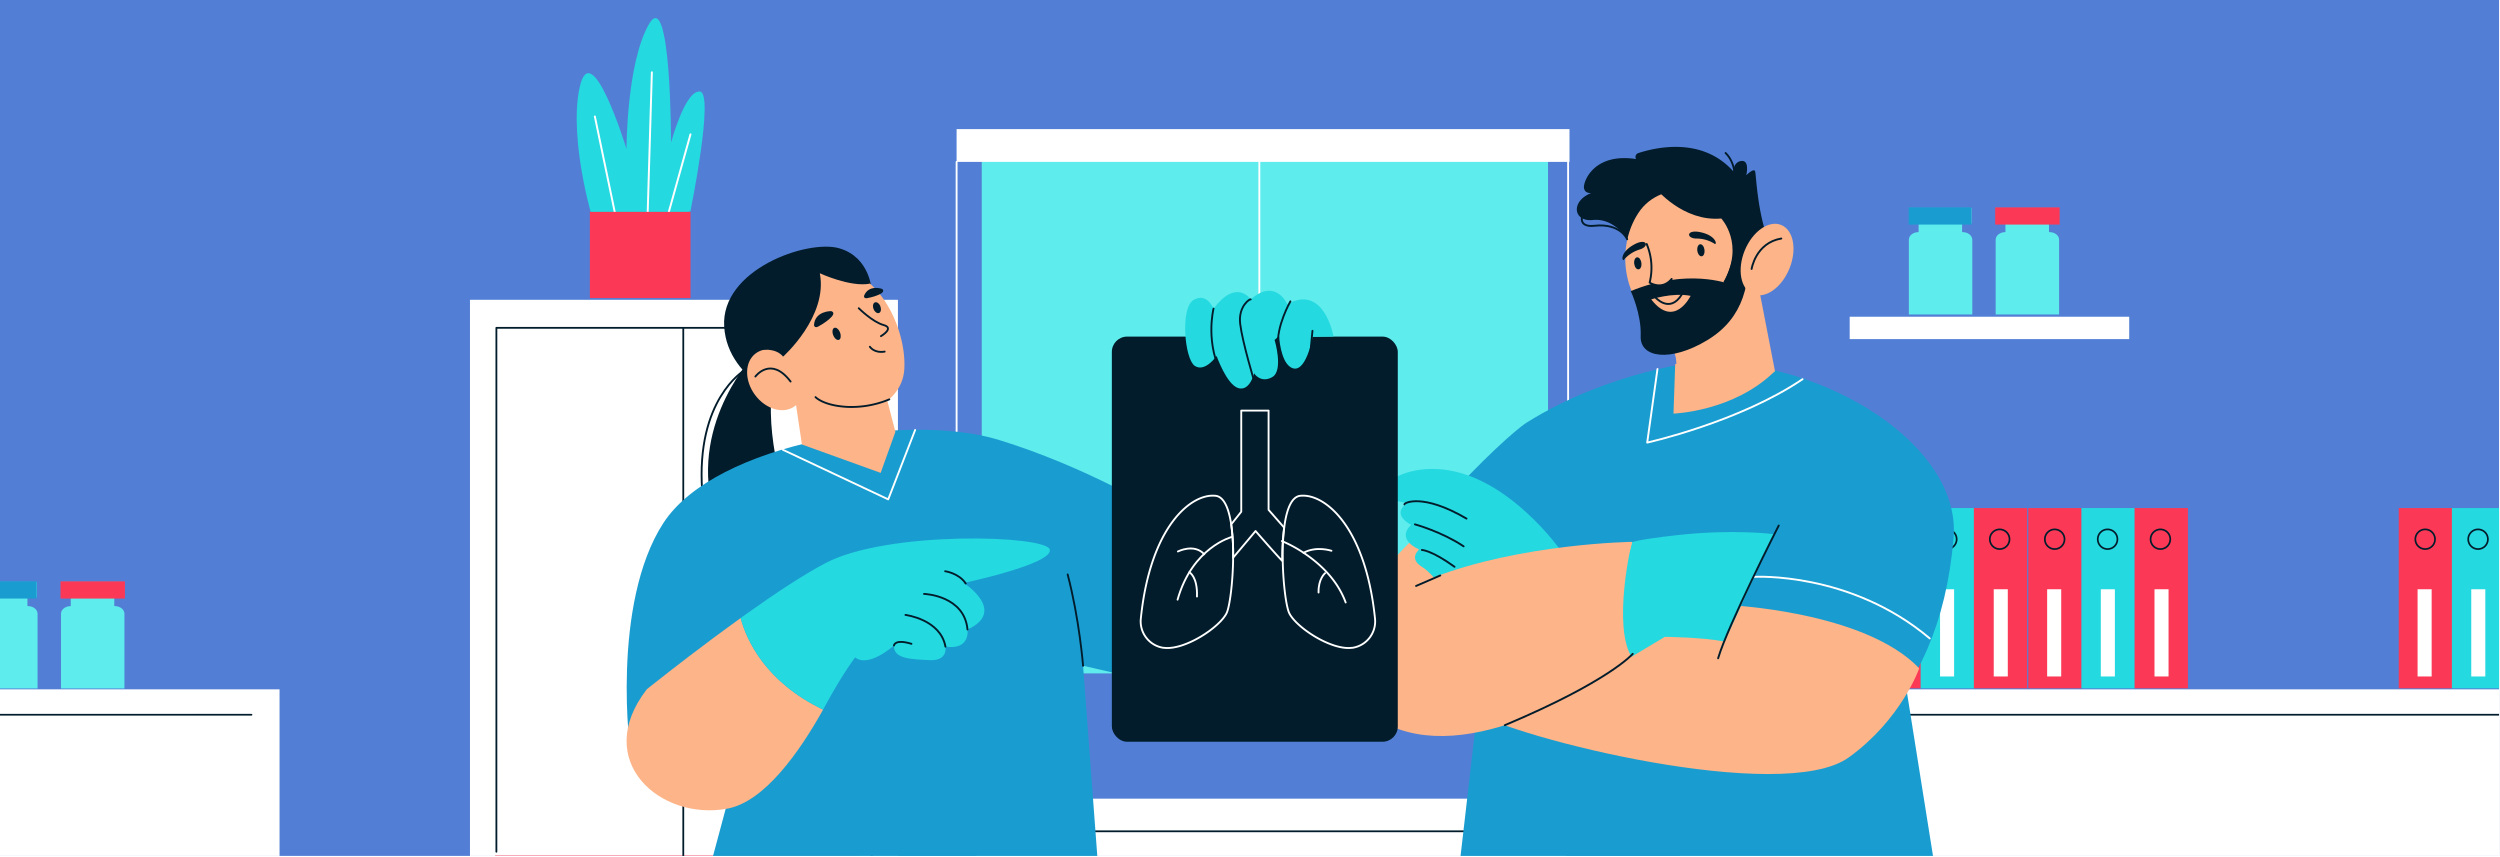 <svg id="b7235fc8-32f9-43ad-bdc2-ae3931f350e9" data-name="Layer 1" xmlns="http://www.w3.org/2000/svg" xmlns:xlink="http://www.w3.org/1999/xlink" viewBox="0 0 1458.54 500"><defs><style>.ae0f6f3f-0fbf-40db-8862-568ce3cbe487,.b12ce8f8-d78d-4b20-a184-ca538efd1ff7,.b20a6507-928a-4d8c-8a3a-213255d9606a,.b310e6fd-37ef-4076-8c6c-ac2ab5a0a083,.b7544c91-bd0a-4de9-b6ba-de9591899255,.b7b33ffb-97fa-4c37-929e-160f6db8621d,.f4f0efb4-313c-45e6-963c-659fc927d0f8,.f6d0f720-45a8-4331-ab18-350d93068bcd,.f70bc809-8f0a-45de-aeba-6183bc3aeb8a{fill:none;}.e7008515-dd9c-4e51-ab96-dd037eace9bb{clip-path:url(#b3b69c15-c5d4-4eb7-ae17-9bc0522235e2);}.a0295dea-b24e-43de-aa24-809e97b3fb0a{fill:#527fd5;}.e53e68f2-0af8-4147-992a-6a979e6e5130{fill:#5feced;}.ac39d3e6-7dca-46ec-b606-1f4c22f248c6{fill:#fff;}.b20a6507-928a-4d8c-8a3a-213255d9606a,.b310e6fd-37ef-4076-8c6c-ac2ab5a0a083,.b7b33ffb-97fa-4c37-929e-160f6db8621d{stroke:#fff;}.a4e7cc4d-670c-460d-ac1d-95d84d9ce7e4,.ae0f6f3f-0fbf-40db-8862-568ce3cbe487,.b12ce8f8-d78d-4b20-a184-ca538efd1ff7,.b20a6507-928a-4d8c-8a3a-213255d9606a,.b310e6fd-37ef-4076-8c6c-ac2ab5a0a083,.b7544c91-bd0a-4de9-b6ba-de9591899255,.b7b33ffb-97fa-4c37-929e-160f6db8621d,.f4f0efb4-313c-45e6-963c-659fc927d0f8,.f6d0f720-45a8-4331-ab18-350d93068bcd{stroke-linecap:round;stroke-linejoin:round;}.ae0f6f3f-0fbf-40db-8862-568ce3cbe487,.b20a6507-928a-4d8c-8a3a-213255d9606a{stroke-width:1.1px;}.f72ee8e0-1712-4ac7-8968-62283b65f62f{fill:#25d9e0;}.b310e6fd-37ef-4076-8c6c-ac2ab5a0a083{stroke-width:1.14px;}.fc13a0f6-f6c4-48f1-b0e8-ad30a0491a6b{fill:#fb3957;}.a4e7cc4d-670c-460d-ac1d-95d84d9ce7e4,.ae0f6f3f-0fbf-40db-8862-568ce3cbe487,.b12ce8f8-d78d-4b20-a184-ca538efd1ff7,.b7544c91-bd0a-4de9-b6ba-de9591899255,.f4f0efb4-313c-45e6-963c-659fc927d0f8,.f6d0f720-45a8-4331-ab18-350d93068bcd{stroke:#021c2b;}.b7544c91-bd0a-4de9-b6ba-de9591899255{stroke-width:1.06px;}.f6d0f720-45a8-4331-ab18-350d93068bcd{stroke-width:1.05px;}.b0ca4f7a-014b-4036-b18d-36ec61233982{fill:#199dd0;}.a0745da1-e782-42cc-a7b9-e6d059b634df{fill:#021c2b;}.a4e7cc4d-670c-460d-ac1d-95d84d9ce7e4,.a54d9f7f-2bf3-4200-baba-2a342365e4a2{fill:#fcb488;}.a4e7cc4d-670c-460d-ac1d-95d84d9ce7e4,.b7b33ffb-97fa-4c37-929e-160f6db8621d,.f4f0efb4-313c-45e6-963c-659fc927d0f8{stroke-width:1.12px;}</style><clipPath id="b3b69c15-c5d4-4eb7-ae17-9bc0522235e2"><rect class="f70bc809-8f0a-45de-aeba-6183bc3aeb8a" x="-0.68" y="-0.36" width="1458.67" height="499.71"/></clipPath></defs><title>Artboard 4</title><g class="e7008515-dd9c-4e51-ab96-dd037eace9bb"><rect class="a0295dea-b24e-43de-aa24-809e97b3fb0a" x="-6.36" y="-83.71" width="1486.49" height="616.93"/><rect class="e53e68f2-0af8-4147-992a-6a979e6e5130" x="572.77" y="86.05" width="330.37" height="306.81"/><rect class="ac39d3e6-7dca-46ec-b606-1f4c22f248c6" x="558.1" y="75.33" width="357.57" height="19.12"/><line class="b20a6507-928a-4d8c-8a3a-213255d9606a" x1="734.72" y1="84.89" x2="734.72" y2="327.43"/><line class="b20a6507-928a-4d8c-8a3a-213255d9606a" x1="558.1" y1="94.45" x2="558.1" y2="267.63"/><line class="b20a6507-928a-4d8c-8a3a-213255d9606a" x1="914.86" y1="93.95" x2="914.86" y2="245.57"/><path class="f72ee8e0-1712-4ac7-8968-62283b65f62f" d="M348.75,135.37c-1.86-.62-17.39-53.4-10.56-84.45s27.32,36,27.32,36,0-49.68,13-72.66,13,68.93,13,68.93,8.08-30.43,16.77-29.81-5.49,69.95-5.49,69.95Z"/><polyline class="b310e6fd-37ef-4076-8c6c-ac2ab5a0a083" points="347.04 67.95 361.71 138.42 377.45 138.06 380.31 42.19"/><line class="b310e6fd-37ef-4076-8c6c-ac2ab5a0a083" x1="402.83" y1="78.39" x2="387.84" y2="132.08"/><rect class="fc13a0f6-f6c4-48f1-b0e8-ad30a0491a6b" x="344.13" y="123.6" width="58.73" height="50.29"/><rect class="ac39d3e6-7dca-46ec-b606-1f4c22f248c6" x="274.19" y="174.92" width="249.68" height="538.52"/><rect class="fc13a0f6-f6c4-48f1-b0e8-ad30a0491a6b" x="288.85" y="499.13" width="212.15" height="247.47"/><polyline class="b7544c91-bd0a-4de9-b6ba-de9591899255" points="289.6 496.92 289.6 191.25 508.6 191.25 508.6 500.23"/><line class="f6d0f720-45a8-4331-ab18-350d93068bcd" x1="398.64" y1="191.38" x2="398.64" y2="671.07"/><path class="f6d0f720-45a8-4331-ab18-350d93068bcd" d="M386.09,432.66h0a4.09,4.09,0,0,1-4.09-4.09v-32.5a4.1,4.1,0,0,1,4.09-4.1h0a4.1,4.1,0,0,1,4.09,4.1v32.5A4.09,4.09,0,0,1,386.09,432.66Z"/><rect class="fc13a0f6-f6c4-48f1-b0e8-ad30a0491a6b" x="1089.55" y="296.41" width="31.1" height="105.17"/><rect class="ac39d3e6-7dca-46ec-b606-1f4c22f248c6" x="1100.55" y="343.78" width="8.2" height="50.88"/><path class="b12ce8f8-d78d-4b20-a184-ca538efd1ff7" d="M1099.25,314.59a5.74,5.74,0,1,0,5.74-5.74A5.74,5.74,0,0,0,1099.25,314.59Z"/><rect class="f72ee8e0-1712-4ac7-8968-62283b65f62f" x="1120.56" y="296.41" width="31.1" height="105.17"/><rect class="ac39d3e6-7dca-46ec-b606-1f4c22f248c6" x="1131.86" y="343.78" width="8.2" height="50.88"/><path class="b12ce8f8-d78d-4b20-a184-ca538efd1ff7" d="M1130.07,314.59a5.74,5.74,0,1,0,5.74-5.74A5.74,5.74,0,0,0,1130.07,314.59Z"/><rect class="fc13a0f6-f6c4-48f1-b0e8-ad30a0491a6b" x="1151.58" y="296.41" width="31.1" height="105.17"/><rect class="ac39d3e6-7dca-46ec-b606-1f4c22f248c6" x="1163.18" y="343.78" width="8.2" height="50.88"/><path class="b12ce8f8-d78d-4b20-a184-ca538efd1ff7" d="M1160.9,314.59a5.74,5.74,0,1,0,5.74-5.74A5.74,5.74,0,0,0,1160.9,314.59Z"/><rect class="ac39d3e6-7dca-46ec-b606-1f4c22f248c6" x="980.22" y="402.16" width="507.45" height="185.81"/><line class="b12ce8f8-d78d-4b20-a184-ca538efd1ff7" x1="1062.22" y1="416.99" x2="1471.31" y2="416.99"/><rect class="fc13a0f6-f6c4-48f1-b0e8-ad30a0491a6b" x="1183.34" y="296.41" width="31.1" height="105.17"/><rect class="ac39d3e6-7dca-46ec-b606-1f4c22f248c6" x="1194.34" y="343.78" width="8.2" height="50.88"/><path class="b12ce8f8-d78d-4b20-a184-ca538efd1ff7" d="M1193,314.59a5.74,5.74,0,1,0,5.74-5.74A5.74,5.74,0,0,0,1193,314.59Z"/><rect class="f72ee8e0-1712-4ac7-8968-62283b65f62f" x="1214.36" y="296.41" width="31.1" height="105.17"/><rect class="ac39d3e6-7dca-46ec-b606-1f4c22f248c6" x="1225.65" y="343.78" width="8.2" height="50.88"/><path class="b12ce8f8-d78d-4b20-a184-ca538efd1ff7" d="M1223.86,314.59a5.74,5.74,0,1,0,5.74-5.74A5.74,5.74,0,0,0,1223.86,314.59Z"/><rect class="fc13a0f6-f6c4-48f1-b0e8-ad30a0491a6b" x="1245.37" y="296.41" width="31.1" height="105.17"/><rect class="ac39d3e6-7dca-46ec-b606-1f4c22f248c6" x="1256.97" y="343.78" width="8.2" height="50.88"/><path class="b12ce8f8-d78d-4b20-a184-ca538efd1ff7" d="M1254.69,314.59a5.74,5.74,0,1,0,5.74-5.74A5.74,5.74,0,0,0,1254.69,314.59Z"/><rect class="fc13a0f6-f6c4-48f1-b0e8-ad30a0491a6b" x="1399.46" y="296.41" width="31.1" height="105.17"/><rect class="ac39d3e6-7dca-46ec-b606-1f4c22f248c6" x="1410.46" y="343.78" width="8.2" height="50.88"/><path class="b12ce8f8-d78d-4b20-a184-ca538efd1ff7" d="M1409.15,314.59a5.74,5.74,0,1,0,5.74-5.74A5.74,5.74,0,0,0,1409.15,314.59Z"/><rect class="f72ee8e0-1712-4ac7-8968-62283b65f62f" x="1430.47" y="296.41" width="31.1" height="105.17"/><rect class="ac39d3e6-7dca-46ec-b606-1f4c22f248c6" x="1441.77" y="343.78" width="8.2" height="50.88"/><path class="b12ce8f8-d78d-4b20-a184-ca538efd1ff7" d="M1440,314.59a5.74,5.74,0,1,0,5.74-5.74A5.74,5.74,0,0,0,1440,314.59Z"/><rect class="ac39d3e6-7dca-46ec-b606-1f4c22f248c6" x="-344.36" y="402.16" width="507.45" height="185.81"/><line class="b12ce8f8-d78d-4b20-a184-ca538efd1ff7" x1="-262.37" y1="416.99" x2="146.72" y2="416.99"/><rect class="ac39d3e6-7dca-46ec-b606-1f4c22f248c6" x="569.67" y="465.94" width="344.16" height="100.32"/><line class="b7544c91-bd0a-4de9-b6ba-de9591899255" x1="586.01" y1="485" x2="914.59" y2="485"/><path class="e53e68f2-0af8-4147-992a-6a979e6e5130" d="M1144.93,135.41h-.21v-5h5.46v-9.11h-36.42v9.11h5.58v5c-3.14,0-5.68,2-5.68,4.4v43.67h37V139.81C1150.63,137.38,1148.08,135.41,1144.93,135.41Z"/><path class="e53e68f2-0af8-4147-992a-6a979e6e5130" d="M1195.62,135.41h-.21v-5h5.45v-9.11h-36.41v9.11H1170v5c-3.14,0-5.69,2-5.69,4.4v43.67h37V139.81C1201.32,137.38,1198.77,135.41,1195.62,135.41Z"/><rect class="ac39d3e6-7dca-46ec-b606-1f4c22f248c6" x="1079.14" y="184.79" width="163.07" height="13.05"/><rect class="b0ca4f7a-014b-4036-b18d-36ec61233982" x="1113.55" y="120.98" width="36.58" height="10.04"/><rect class="fc13a0f6-f6c4-48f1-b0e8-ad30a0491a6b" x="1164.03" y="120.98" width="37.6" height="10.04"/><path class="e53e68f2-0af8-4147-992a-6a979e6e5130" d="M16.2,353.6H16v-5h5.45v-9.12H-15v9.12H-9.4v5c-3.14,0-5.68,2-5.68,4.4v43.67h37V358C21.89,355.57,19.34,353.6,16.2,353.6Z"/><path class="e53e68f2-0af8-4147-992a-6a979e6e5130" d="M66.88,353.6h-.21v-5h5.45v-9.12H35.71v9.12h5.58v5c-3.14,0-5.69,2-5.69,4.4v43.67h37V358C72.58,355.57,70,353.6,66.88,353.6Z"/><rect class="ac39d3e6-7dca-46ec-b606-1f4c22f248c6" x="-49.6" y="402.98" width="163.07" height="13.05"/><rect class="b0ca4f7a-014b-4036-b18d-36ec61233982" x="-15.19" y="339.17" width="36.58" height="10.04"/><rect class="fc13a0f6-f6c4-48f1-b0e8-ad30a0491a6b" x="35.29" y="339.17" width="37.6" height="10.04"/><rect class="f70bc809-8f0a-45de-aeba-6183bc3aeb8a" x="274.19" y="-83.71" width="925.39" height="616.93"/><path class="a0745da1-e782-42cc-a7b9-e6d059b634df" d="M949.31,139.58s-7.31-12.53-20.1-11.22-13.32-14.36,4.7-17.23c0,0-8.86,4.24-9.8-1.46-.56-3.39,5.63-21.35,31.74-16.65l-.78.43a2.4,2.4,0,0,1,.75-4.15C966,86,993,79.65,1011.18,99.9c0,0,.26-5.74,5-6s2.61,8.35,2.61,8.35,4.7-4.7,5.23-2.09,1.3,20.89,6.26,36S965.5,175.09,949.31,139.58Z"/><path class="b0ca4f7a-014b-4036-b18d-36ec61233982" d="M992.68,210.8s-53.3,5.22-101.93,35.7c-13.08,8.2-81.82,74.29-94.48,116.49s16.88,52,34.46,55.55,47.12-9.84,47.12-9.84,60.47,66.1,126.58,57.66,127-52.2,135.33-152.63C1144.18,260.3,1066.52,210.8,992.68,210.8Z"/><path class="b0ca4f7a-014b-4036-b18d-36ec61233982" d="M1106.39,365.32l33.91,212.84s-211.82,30.25-293.4-33.74l18.29-158.23S1046.62,318.9,1106.39,365.32Z"/><path class="a54d9f7f-2bf3-4200-baba-2a342365e4a2" d="M859.08,414.86l77.17-39.24L1008.13,353s79.7,3.45,111.58,36.92c0,0-10.4,29.88-41.15,52C1039.94,469.67,883,430.46,859.08,414.86Z"/><path class="f72ee8e0-1712-4ac7-8968-62283b65f62f" d="M1034.76,311.63s-23.43-3.1-56.34.58C952.09,315.15,951,316.8,951,316.8s-20.24,51.1-7.86,71.61l28.15-16.87s21.66.21,34.81,2.74C1006.11,374.28,1027.4,328.46,1034.76,311.63Z"/><path class="a54d9f7f-2bf3-4200-baba-2a342365e4a2" d="M952,316.42s-11.79,49.47.45,67.83c0,0-71.1,54.08-126.18,43.88s-52.56-72.25,8.63-123c0,0,28.15,1.84,48.34,26.31Z"/><path class="f4f0efb4-313c-45e6-963c-659fc927d0f8" d="M952.55,381.48S939,397.4,877.94,423.09"/><path class="f72ee8e0-1712-4ac7-8968-62283b65f62f" d="M910.64,321.26s-30-42.91-68.33-47.3c-18.9-2.16-33.71,5.34-34.44,11.75s13.39,7.7,13.39,7.7-10.48,5.66,2,12.87c0,0-9.54,7.54,4.73,14.35,0,0-6.65,5.18,1.91,10.27s23.05,30.52,40,28.8S948.48,342.18,910.64,321.26Z"/><path class="f4f0efb4-313c-45e6-963c-659fc927d0f8" d="M819.36,294.27c-.33-.83,10.49-6.77,36.22,8.29"/><path class="f4f0efb4-313c-45e6-963c-659fc927d0f8" d="M825.5,305.92s15.59,4.25,28.4,12.82"/><path class="f4f0efb4-313c-45e6-963c-659fc927d0f8" d="M829.55,320.86s5.56.08,19.05,9.82"/><path class="a54d9f7f-2bf3-4200-baba-2a342365e4a2" d="M1003.17,113.21s-33.15-10.8-47.41,11.17-7.71,54.35,14.26,66.68,49.34,8.87,50.49-25.82S1003.17,113.21,1003.17,113.21Z"/><path class="a54d9f7f-2bf3-4200-baba-2a342365e4a2" d="M1025.91,166.78l9.63,49.72s-25.43,20-44.71,13.49c0,0-11.94-1.15-13.1-21.2l-6.94-25Z"/><path class="a54d9f7f-2bf3-4200-baba-2a342365e4a2" d="M977.34,212.41l-1,28.9s35.34-1.16,59.15-24.81C1035.54,216.5,990.18,207.74,977.34,212.41Z"/><path class="a0745da1-e782-42cc-a7b9-e6d059b634df" d="M947.24,151.75a19.71,19.71,0,0,1,9.37-6.19c6-1.77,4.25-7.07-3.36-2.83S946,151.93,947.24,151.75Z"/><path class="a0745da1-e782-42cc-a7b9-e6d059b634df" d="M1000.58,142.4a19.76,19.76,0,0,0-10.76-3.23c-6.27,0-6.1-5.55,2.4-3.67S1001.82,142.22,1000.58,142.4Z"/><path class="a0745da1-e782-42cc-a7b9-e6d059b634df" d="M957.62,153.36c.26,1.94-.47,3.64-1.63,3.79s-2.3-1.29-2.56-3.23.47-3.64,1.63-3.79S957.36,151.42,957.62,153.36Z"/><path class="a0745da1-e782-42cc-a7b9-e6d059b634df" d="M994.43,145.74c.26,1.94-.47,3.64-1.62,3.79s-2.3-1.29-2.56-3.23.47-3.63,1.62-3.79S994.17,143.8,994.43,145.74Z"/><path class="a0745da1-e782-42cc-a7b9-e6d059b634df" d="M951.42,169.83s6.3,13.4,5.78,26.26,17.59,15.23,38.86,2.37,26-33.35,23.64-59.88l-7.36,1.84s-.52,14.18-7.61,26,4-.79,4-.79S984.51,156.18,951.42,169.83Z"/><path class="a54d9f7f-2bf3-4200-baba-2a342365e4a2" d="M963.35,174.67s12.17-4.15,23-2.07C986.31,172.6,976.9,192.1,963.35,174.67Z"/><path class="a0745da1-e782-42cc-a7b9-e6d059b634df" d="M965.84,109.76s15.88,19.75,38.4,17.72c0,0,14,15,1.11,37.29h0s17.72-2,14.95-31.2S984.67,100,965.84,109.76Z"/><path class="a4e7cc4d-670c-460d-ac1d-95d84d9ce7e4" d="M960.72,142.38a35.78,35.78,0,0,1,1.71,22.48s7.09,4.82,12.84-2.11"/><ellipse class="a54d9f7f-2bf3-4200-baba-2a342365e4a2" cx="1030.9" cy="151.42" rx="21.81" ry="14.07" transform="translate(500.44 1048.24) rotate(-67.75)"/><path class="f4f0efb4-313c-45e6-963c-659fc927d0f8" d="M1021.92,156.91s2.33-15.21,17.32-17.75"/><path class="b7b33ffb-97fa-4c37-929e-160f6db8621d" d="M1023.46,336.54s56-3.28,102.39,35.93"/><path class="f4f0efb4-313c-45e6-963c-659fc927d0f8" d="M1037.74,306.61s-29.86,58.58-35.36,77.44"/><path class="b7b33ffb-97fa-4c37-929e-160f6db8621d" d="M967,215.29l-6,42.93s53.66-11.93,90.63-37"/><path class="f4f0efb4-313c-45e6-963c-659fc927d0f8" d="M1012.29,105.37c0-.56.55-10.18-5.55-16.1"/><path class="f4f0efb4-313c-45e6-963c-659fc927d0f8" d="M949.31,139.58s-3.8-9.52-19.17-7.86-4.15-17.65,12.25-19.31"/><path class="f4f0efb4-313c-45e6-963c-659fc927d0f8" d="M965.55,173.25s8.53,10.19,15.71-1.56"/><path class="a54d9f7f-2bf3-4200-baba-2a342365e4a2" d="M952.23,316.12s-65,.9-116.79,21.11c0,0,3.25,79,32,64.59C869.46,400.84,945.39,354.39,952.23,316.12Z"/><line class="f4f0efb4-313c-45e6-963c-659fc927d0f8" x1="840.27" y1="335.74" x2="826.16" y2="341.85"/><path class="a0745da1-e782-42cc-a7b9-e6d059b634df" d="M441.07,205.8S402.62,245,415.82,296.68L457.38,287s-15.54-48.93-2.33-75.73S441.07,205.8,441.07,205.8Z"/><path class="ae0f6f3f-0fbf-40db-8862-568ce3cbe487" d="M434.09,216.22S405.83,233,409.68,286.65"/><path class="a0745da1-e782-42cc-a7b9-e6d059b634df" d="M508.6,169.82s-.61-19.75-19.1-25-69.08,12.44-67,45.76S465.38,236,465.38,236Z"/><path class="b0ca4f7a-014b-4036-b18d-36ec61233982" d="M675.9,298.16s-41.77-25.74-93.37-41.58C530,240.44,417.56,258,387,305.18s-19.78,134.59-18.5,136.5,65.33-8.81,65.33-8.81L395.56,575.63,644.49,557l-12.61-168.6,37.65,8.67Z"/><polygon class="a54d9f7f-2bf3-4200-baba-2a342365e4a2" points="513.79 275.89 467.86 259.33 464.14 234.39 514.93 223.33 522.4 251.93 513.79 275.89"/><path class="a54d9f7f-2bf3-4200-baba-2a342365e4a2" d="M450.08,216.79s6,17.64,25,24.43,51.15-2.5,52.51-25.84S513.05,158.16,487,156,438.68,173.63,450.08,216.79Z"/><ellipse class="a54d9f7f-2bf3-4200-baba-2a342365e4a2" cx="452.32" cy="221.56" rx="14.77" ry="19.16" transform="translate(-43.42 310.6) rotate(-36.28)"/><path class="ae0f6f3f-0fbf-40db-8862-568ce3cbe487" d="M440.71,219.67s9-12.28,20.53,2.93"/><rect class="a0745da1-e782-42cc-a7b9-e6d059b634df" x="648.67" y="196.37" width="166.82" height="236.38" rx="8.94"/><path class="f72ee8e0-1712-4ac7-8968-62283b65f62f" d="M708,180.05s-4-9.75-11.74-5-5.18,34.43.8,38.41,12.73-5.78,12.73-5.78,5.77,16.52,12.54,18.71,9.35-8.56,9.35-8.56,3.78,6,10.55,2.19,1.39-21.69,1.39-21.69l2.63-2.31s.65,14.49,6.73,18.23c8.72,5.38,12.85-17.69,12.85-17.69l12.17-.24s-5.32-30.83-27-18.89c0,0-6.77-15.52-21.3-2.78C729.68,174.68,721.52,162.14,708,180.05Z"/><path class="b20a6507-928a-4d8c-8a3a-213255d9606a" d="M719.43,325.37c-.12,14.41-2,28.46-3.77,32.25-4,8.38-24.5,21.88-36.61,20.32l-.33,0a15.58,15.58,0,0,1-13.14-17.08c5.55-54.12,29.63-73.19,43.66-71.6,4.89.58,7.68,7.45,9.07,16.68A127.12,127.12,0,0,1,719.43,325.37Z"/><path class="b20a6507-928a-4d8c-8a3a-213255d9606a" d="M748.35,325.37c.12,14.41,2,28.46,3.77,32.25,4,8.38,24.5,21.88,36.61,20.32l.33,0a15.58,15.58,0,0,0,13.14-17.08c-5.55-54.12-29.63-73.19-43.66-71.6-4.89.58-7.68,7.45-9.06,16.68A125.82,125.82,0,0,0,748.35,325.37Z"/><path class="b20a6507-928a-4d8c-8a3a-213255d9606a" d="M748.08,327.24c-4.49-4.68-15.56-17.43-15.56-17.43l-13.09,15.56a127.12,127.12,0,0,0-1.12-19.47l5.86-7.35v-59h15.94v57.9l9.07,10.35A142.45,142.45,0,0,0,748.08,327.24Z"/><path class="a54d9f7f-2bf3-4200-baba-2a342365e4a2" d="M480.22,414c-13.94,25-34.29,53.77-55.88,57.78-39.24,7.3-79.3-28-46.95-69.69,0,0,1.6-1.29,4.46-3.53,8.66-6.85,28.78-22.57,50.25-38C435.65,373.61,446.6,397.84,480.22,414Z"/><path class="f72ee8e0-1712-4ac7-8968-62283b65f62f" d="M562.31,340.11s25.48,16.44,2.14,27.15c0,0,1.91,12.14-12.86,10,0,0,1.67,8.35-9.06,7.87s-21.35-.67-21-8.52c0,0-14.78,13.27-22.63,6.93,0,0-6.69,8.48-17.29,27.88-.45.86-.93,1.72-1.4,2.58-33.62-16.16-44.57-40.39-48.12-53.4,1.24-.9,2.5-1.81,3.74-2.69,16.34-11.64,33.14-22.79,46-29.49,36.29-19,128.37-16.2,130.62-7.82S562.31,340.11,562.31,340.11Z"/><path class="ae0f6f3f-0fbf-40db-8862-568ce3cbe487" d="M528.26,358.76s20.45,2.54,23.33,18.5"/><path class="ae0f6f3f-0fbf-40db-8862-568ce3cbe487" d="M539.08,346.5c.72,0,23.57,1.11,25.37,20.76"/><path class="ae0f6f3f-0fbf-40db-8862-568ce3cbe487" d="M551.42,333.27s8,1.07,12,7.15"/><path class="ae0f6f3f-0fbf-40db-8862-568ce3cbe487" d="M521.54,376.61s.37-4,10.21-1"/><path class="ae0f6f3f-0fbf-40db-8862-568ce3cbe487" d="M708,180.05s-5.32,20.76,5.79,40.2"/><path class="ae0f6f3f-0fbf-40db-8862-568ce3cbe487" d="M729.68,174.68c-.08-.62-7.4,3.68-6.14,14.28S732,223.33,732,223.33"/><path class="ae0f6f3f-0fbf-40db-8862-568ce3cbe487" d="M752.83,175.83s-8.37,14.68-7.11,26"/><line class="ae0f6f3f-0fbf-40db-8862-568ce3cbe487" x1="764.61" y1="204.72" x2="765.71" y2="193"/><path class="a0745da1-e782-42cc-a7b9-e6d059b634df" d="M443,204.22s9.41-1.74,13.87,3.84c0,0,26.33-23.43,21.42-48.64,0,0,17.88,8.29,29.26,6.06,0,0-10.52-20.12-33.28-17.89S436.08,191.5,443,204.22Z"/><path class="ae0f6f3f-0fbf-40db-8862-568ce3cbe487" d="M501,179.82s8.05,8.05,14.54,9.82-1.58,6.48-1.58,6.48"/><path class="ae0f6f3f-0fbf-40db-8862-568ce3cbe487" d="M475.79,231.69s4.49,4.89,18.22,5.68A57.28,57.28,0,0,0,518.83,233"/><path class="a0745da1-e782-42cc-a7b9-e6d059b634df" d="M485.1,181.56c-.34-.14-9.72-.12-10.2,8.13,0,0,.24,1.95,2.43.85S489.47,183.26,485.1,181.56Z"/><path class="a0745da1-e782-42cc-a7b9-e6d059b634df" d="M514.7,168.6c-.24-.2-8-2.72-10.61,4,0,0-.32,1.67,1.78,1.36S517.85,171.18,514.7,168.6Z"/><path class="a0745da1-e782-42cc-a7b9-e6d059b634df" d="M490.08,194c.75,1.93.47,3.84-.62,4.27s-2.6-.79-3.35-2.72-.48-3.84.62-4.27S489.33,192,490.08,194Z"/><path class="a0745da1-e782-42cc-a7b9-e6d059b634df" d="M513.63,178.73c.66,1.71.31,3.44-.78,3.87s-2.53-.61-3.2-2.32-.31-3.43.78-3.86S513,177,513.63,178.73Z"/><path class="ae0f6f3f-0fbf-40db-8862-568ce3cbe487" d="M507.5,202.3s2.44,3.87,8.62,2.84"/><path class="ae0f6f3f-0fbf-40db-8862-568ce3cbe487" d="M631.88,388.44s-2.13-27.21-9-53.3"/><polyline class="b20a6507-928a-4d8c-8a3a-213255d9606a" points="456.74 262.41 518.2 291.34 533.91 250.84"/><path class="b20a6507-928a-4d8c-8a3a-213255d9606a" d="M718.75,313.25s-23,5.86-31.74,36.6"/><path class="b20a6507-928a-4d8c-8a3a-213255d9606a" d="M687.21,321.74s9.5-4.85,15.37,1.62"/><path class="b20a6507-928a-4d8c-8a3a-213255d9606a" d="M693.88,333.87s4.86,2.43,4.45,14.16"/><path class="b20a6507-928a-4d8c-8a3a-213255d9606a" d="M747.87,315.67a74.32,74.32,0,0,1,12.64,6.82c8.69,5.73,19.54,15.22,24.57,29"/><path class="b20a6507-928a-4d8c-8a3a-213255d9606a" d="M776.79,321.33s-8.69-2.94-16.28,1.16"/><path class="b20a6507-928a-4d8c-8a3a-213255d9606a" d="M773.11,334.37s-4.05,3.24-3.85,11.32"/></g></svg>